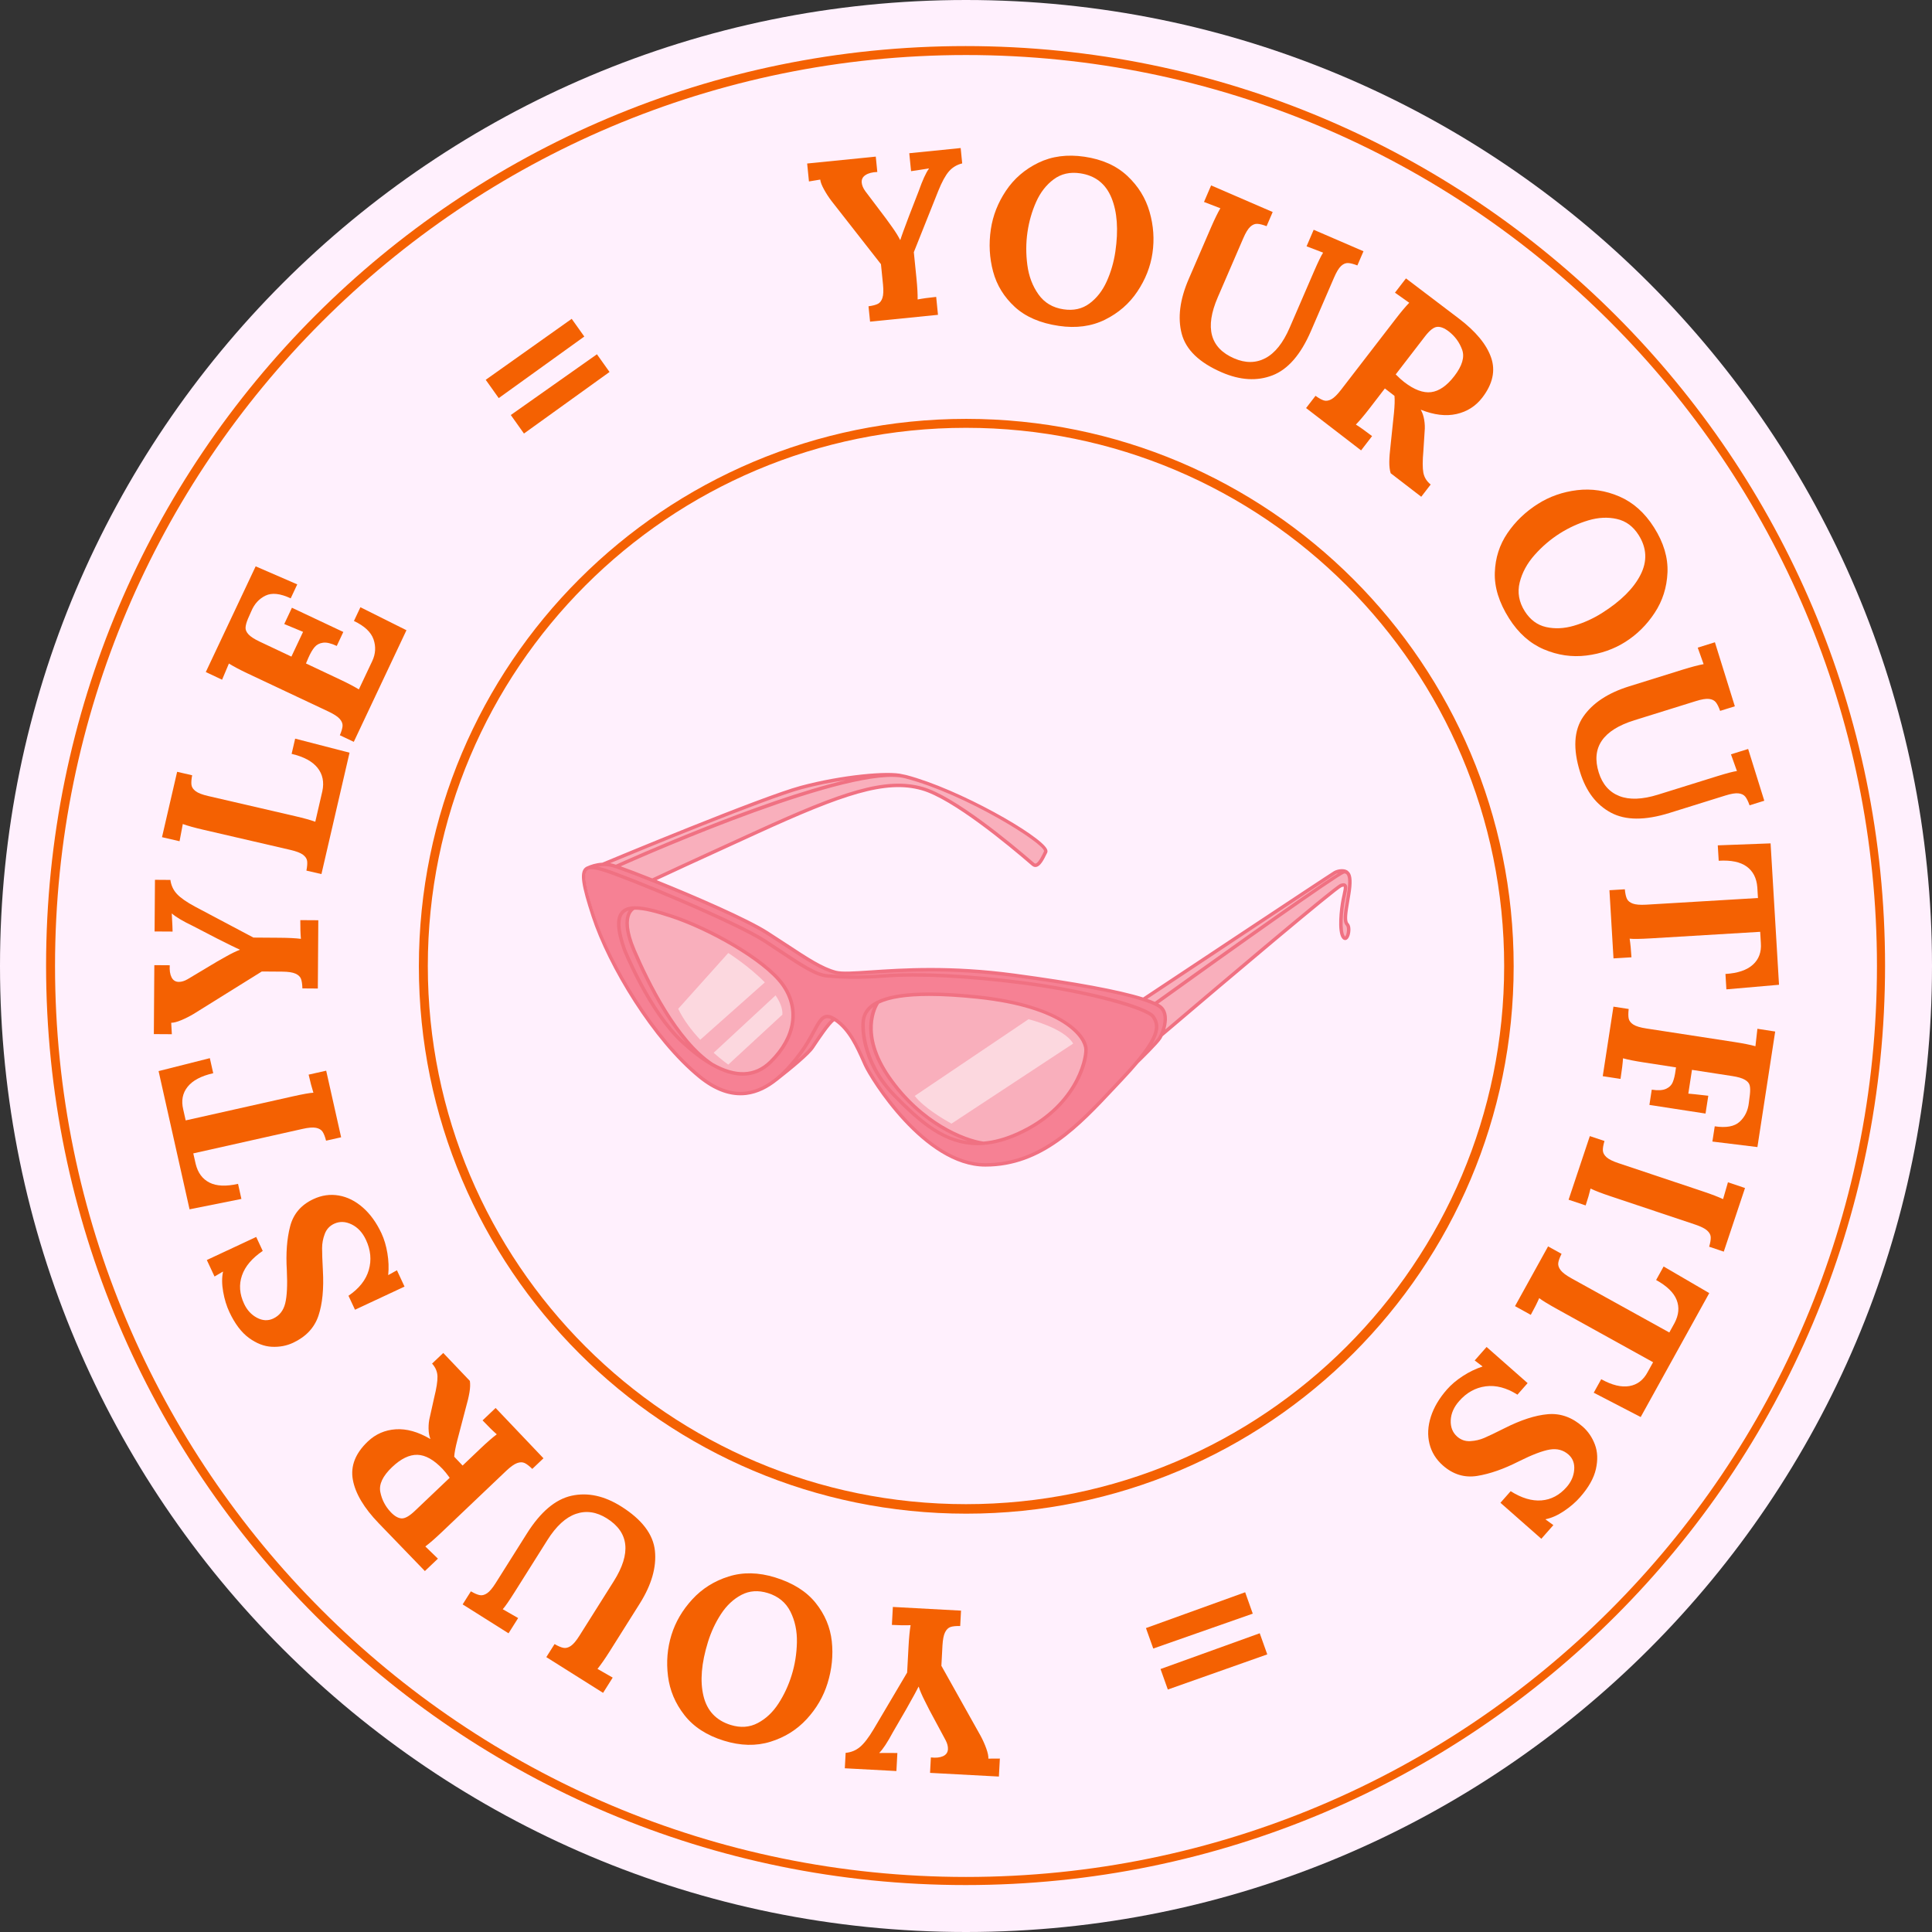 <svg xmlns="http://www.w3.org/2000/svg" xmlns:xlink="http://www.w3.org/1999/xlink" width="1080" viewBox="0 0 810 810" height="1080" preserveAspectRatio="xMidYMid meet"><rect x="0" y="0" width="810" height="810" fill="#333333" stroke="none"/><defs><g></g><clipPath id="48bac5e4cd"><path d="M 405 0 C 181.324 0 0 181.324 0 405 C 0 628.676 181.324 810 405 810 C 628.676 810 810 628.676 810 405 C 810 181.324 628.676 0 405 0 " clip-rule="nonzero"></path></clipPath><clipPath id="f48c05447a"><path d="M 19.32 19.32 L 790.32 19.32 L 790.32 790.32 L 19.32 790.32 Z M 19.32 19.32 " clip-rule="nonzero"></path></clipPath><clipPath id="9e3677f01f"><path d="M 404.82 19.32 C 191.914 19.32 19.32 191.914 19.32 404.82 C 19.32 617.727 191.914 790.32 404.82 790.32 C 617.727 790.32 790.32 617.727 790.32 404.82 C 790.32 191.914 617.727 19.32 404.82 19.32 " clip-rule="nonzero"></path></clipPath><clipPath id="43f34f8432"><path d="M 175.613 175.613 L 634.613 175.613 L 634.613 634.613 L 175.613 634.613 Z M 175.613 175.613 " clip-rule="nonzero"></path></clipPath><clipPath id="f43d814988"><path d="M 405.113 175.613 C 278.363 175.613 175.613 278.363 175.613 405.113 C 175.613 531.863 278.363 634.613 405.113 634.613 C 531.863 634.613 634.613 531.863 634.613 405.113 C 634.613 278.363 531.863 175.613 405.113 175.613 " clip-rule="nonzero"></path></clipPath><clipPath id="7c2ae62fb9"><path d="M 243 324 L 567 324 L 567 489.215 L 243 489.215 Z M 243 324 " clip-rule="nonzero"></path></clipPath></defs><g clip-path="url(#48bac5e4cd)"><rect x="-81" width="972" fill="#fff0fd" y="-81" height="972" fill-opacity="1"></rect></g><g clip-path="url(#f48c05447a)"><g clip-path="url(#9e3677f01f)"><path stroke-linecap="butt" transform="matrix(0.75, 0, 0, 0.75, 19.32, 19.32)" fill="none" stroke-linejoin="miter" d="M 514.235 0.001 C 230.231 0.001 0.001 230.231 0.001 514.235 C 0.001 798.24 230.231 1028.469 514.235 1028.469 C 798.24 1028.469 1028.469 798.24 1028.469 514.235 C 1028.469 230.231 798.24 0.001 514.235 0.001 " stroke="#f46102" stroke-width="10" stroke-opacity="1" stroke-miterlimit="4"></path></g></g><g fill="#f46102" fill-opacity="1"><g transform="translate(422.773, 676.329)"><g><path d="M -20.203 5.391 C -21.984 5.348 -23.336 5.484 -24.266 5.797 C -25.191 6.109 -25.945 6.836 -26.531 7.984 C -27.125 9.141 -27.492 10.992 -27.641 13.547 L -28.094 22.062 L -11.609 51.5 C -10.703 53.188 -9.926 54.926 -9.281 56.719 C -8.633 58.52 -8.336 59.941 -8.391 60.984 L -3.578 60.953 L -3.984 68.5 L -32.844 66.953 L -32.5 60.484 C -30.426 60.723 -28.734 60.551 -27.422 59.969 C -26.117 59.383 -25.426 58.41 -25.344 57.047 C -25.281 55.879 -25.609 54.613 -26.328 53.25 L -33.109 40.625 C -33.285 40.289 -33.945 38.977 -35.094 36.688 C -36.25 34.406 -37.082 32.461 -37.594 30.859 L -37.688 30.844 C -37.906 31.289 -38.16 31.785 -38.453 32.328 C -38.742 32.879 -39.078 33.504 -39.453 34.203 C -41.242 37.379 -42.359 39.379 -42.797 40.203 L -48.422 49.906 C -50.672 54.113 -52.562 56.988 -54.094 58.531 L -54.094 58.625 L -48.984 58.609 L -46.547 58.641 L -46.953 66.188 L -68.578 65.031 L -68.234 58.562 C -65.922 58.352 -63.91 57.523 -62.203 56.078 C -60.492 54.641 -58.598 52.176 -56.516 48.688 L -42.453 24.906 L -41.859 13.859 C -41.66 10.191 -41.375 7.254 -41 5.047 C -43.164 5.129 -45.781 5.086 -48.844 4.922 L -48.438 -2.609 L -19.859 -1.062 Z M -20.203 5.391 "></path></g></g></g><g fill="#f46102" fill-opacity="1"><g transform="translate(360.388, 673.959)"><g><path d="M -35.391 -12.609 C -27.898 -10.285 -22.234 -6.711 -18.391 -1.891 C -14.547 2.922 -12.301 8.266 -11.656 14.141 C -11.02 20.016 -11.613 25.891 -13.438 31.766 C -15.156 37.316 -18.07 42.328 -22.188 46.797 C -26.312 51.266 -31.379 54.426 -37.391 56.281 C -43.41 58.145 -49.914 57.992 -56.906 55.828 C -64.082 53.609 -69.594 50.035 -73.438 45.109 C -77.289 40.191 -79.586 34.742 -80.328 28.766 C -81.078 22.797 -80.594 17.035 -78.875 11.484 C -77.188 6.047 -74.281 1.082 -70.156 -3.406 C -66.031 -7.906 -60.953 -11.102 -54.922 -13 C -48.891 -14.906 -42.379 -14.773 -35.391 -12.609 Z M -38.453 -6.062 C -42.504 -7.312 -46.203 -7.055 -49.547 -5.297 C -52.898 -3.535 -55.75 -0.863 -58.094 2.719 C -60.438 6.312 -62.266 10.227 -63.578 14.469 C -66.328 23.332 -66.953 30.867 -65.453 37.078 C -63.961 43.285 -60.16 47.336 -54.047 49.234 C -49.922 50.516 -46.141 50.25 -42.703 48.438 C -39.273 46.633 -36.379 43.91 -34.016 40.266 C -31.648 36.617 -29.801 32.641 -28.469 28.328 C -27.113 23.961 -26.383 19.395 -26.281 14.625 C -26.176 9.863 -27.082 5.562 -29 1.719 C -30.926 -2.113 -34.078 -4.707 -38.453 -6.062 Z M -38.453 -6.062 "></path></g></g></g><g fill="#f46102" fill-opacity="1"><g transform="translate(291.578, 653.051)"><g><path d="M -31.094 -21.438 C -22.414 -15.969 -17.719 -9.785 -17 -2.891 C -16.281 4.004 -18.41 11.406 -23.391 19.312 L -36.031 39.391 C -37.988 42.484 -39.672 44.898 -41.078 46.641 L -34.703 50.297 L -38.734 56.688 L -62.531 41.703 L -59.078 36.234 C -57.609 37.086 -56.375 37.613 -55.375 37.812 C -54.383 38.008 -53.352 37.75 -52.281 37.031 C -51.207 36.312 -49.992 34.875 -48.641 32.719 L -34.266 9.906 C -26.879 -1.812 -27.832 -10.598 -37.125 -16.453 C -41.488 -19.203 -45.816 -19.836 -50.109 -18.359 C -54.398 -16.891 -58.391 -13.227 -62.078 -7.375 L -75.766 14.359 C -78.098 18.066 -79.773 20.488 -80.797 21.625 L -74.344 25.328 L -78.375 31.719 L -97.609 19.594 L -94.156 14.125 C -92.633 15.008 -91.391 15.539 -90.422 15.719 C -89.453 15.906 -88.43 15.641 -87.359 14.922 C -86.297 14.203 -85.086 12.766 -83.734 10.609 L -70.672 -10.125 C -64.961 -19.188 -58.723 -24.461 -51.953 -25.953 C -45.18 -27.441 -38.227 -25.938 -31.094 -21.438 Z M -31.094 -21.438 "></path></g></g></g><g fill="#f46102" fill-opacity="1"><g transform="translate(231.227, 614.956)"><g><path d="M -8.062 0.891 C -9.32 -0.336 -10.395 -1.16 -11.281 -1.578 C -12.176 -1.992 -13.227 -1.984 -14.438 -1.547 C -15.656 -1.109 -17.191 -0.008 -19.047 1.75 L -46.234 27.609 C -48.891 30.129 -51.113 32.062 -52.906 33.406 L -47.625 38.516 L -53.094 43.719 L -72.422 23.703 C -78.641 17.254 -82.266 11.16 -83.297 5.422 C -84.328 -0.305 -82.238 -5.645 -77.031 -10.594 C -73.758 -13.707 -69.852 -15.414 -65.312 -15.719 C -60.781 -16.02 -55.961 -14.672 -50.859 -11.672 L -50.797 -11.734 C -51.273 -12.91 -51.523 -14.344 -51.547 -16.031 C -51.578 -17.719 -51.395 -19.344 -51 -20.906 L -49.203 -28.969 C -48.211 -32.969 -47.75 -35.945 -47.812 -37.906 C -47.875 -39.875 -48.629 -41.66 -50.078 -43.266 L -45.391 -47.719 L -34.234 -36 C -34.035 -34.664 -34.086 -33.086 -34.391 -31.266 C -34.691 -29.441 -35.227 -27.176 -36 -24.469 L -39.5 -11.109 C -40.27 -8.129 -40.703 -5.832 -40.797 -4.219 L -37.281 -0.516 L -29.688 -7.75 C -26.988 -10.312 -24.742 -12.266 -22.953 -13.609 C -24.535 -14.984 -26.52 -16.93 -28.906 -19.453 L -23.438 -24.656 L -3.375 -3.562 Z M -45.656 0.922 C -49.344 -2.953 -52.867 -4.93 -56.234 -5.016 C -59.609 -5.098 -63.141 -3.383 -66.828 0.125 C -70.766 3.863 -72.414 7.344 -71.781 10.562 C -71.145 13.789 -69.68 16.613 -67.391 19.031 C -65.805 20.695 -64.297 21.566 -62.859 21.641 C -61.43 21.723 -59.562 20.66 -57.25 18.453 L -42.688 4.609 C -43.852 3.004 -44.844 1.773 -45.656 0.922 Z M -45.656 0.922 "></path></g></g></g><g fill="#f46102" fill-opacity="1"><g transform="translate(186.653, 565.637)"><g></g></g></g><g fill="#f46102" fill-opacity="1"><g transform="translate(171.259, 545.019)"><g><path d="M -11.312 -27.922 C -10.188 -25.492 -9.363 -22.723 -8.844 -19.609 C -8.32 -16.492 -8.207 -13.469 -8.5 -10.531 L -8.453 -10.438 L -4.844 -12.453 L -1.656 -5.609 L -22.422 4.094 L -25.156 -1.766 C -20.676 -4.805 -17.836 -8.406 -16.641 -12.562 C -15.441 -16.727 -15.836 -20.941 -17.828 -25.203 C -19.266 -28.273 -21.27 -30.438 -23.844 -31.688 C -26.414 -32.938 -28.859 -33.023 -31.172 -31.953 C -33.066 -31.066 -34.379 -29.641 -35.109 -27.672 C -35.848 -25.711 -36.219 -23.738 -36.219 -21.75 C -36.227 -19.758 -36.117 -16.66 -35.891 -12.453 C -35.453 -4.723 -36.078 1.645 -37.766 6.656 C -39.461 11.664 -43.004 15.43 -48.391 17.953 C -51.117 19.223 -54.086 19.781 -57.297 19.625 C -60.516 19.469 -63.707 18.234 -66.875 15.922 C -70.039 13.617 -72.773 10.008 -75.078 5.094 C -76.266 2.562 -77.133 -0.266 -77.688 -3.391 C -78.25 -6.523 -78.273 -9.328 -77.766 -11.797 L -77.812 -11.891 L -81.312 -9.828 L -84.547 -16.75 L -63.844 -26.422 L -61.109 -20.562 C -65.598 -17.52 -68.5 -14.086 -69.812 -10.266 C -71.133 -6.441 -70.836 -2.488 -68.922 1.594 C -67.68 4.25 -65.883 6.203 -63.531 7.453 C -61.176 8.703 -58.906 8.816 -56.719 7.797 C -54.113 6.578 -52.438 4.457 -51.688 1.438 C -50.938 -1.57 -50.707 -6.18 -51 -12.391 C -51.438 -19.484 -50.977 -25.633 -49.625 -30.844 C -48.281 -36.062 -45.031 -39.875 -39.875 -42.281 C -36.383 -43.914 -32.832 -44.422 -29.219 -43.797 C -25.613 -43.172 -22.254 -41.492 -19.141 -38.766 C -16.023 -36.035 -13.414 -32.422 -11.312 -27.922 Z M -11.312 -27.922 "></path></g></g></g><g fill="#f46102" fill-opacity="1"><g transform="translate(146.879, 494.031)"><g><path d="M -10.172 -15.797 C -10.617 -17.516 -11.113 -18.773 -11.656 -19.578 C -12.207 -20.391 -13.117 -20.926 -14.391 -21.188 C -15.66 -21.445 -17.539 -21.297 -20.031 -20.734 L -65.844 -10.469 L -64.844 -6.062 C -63.926 -2.312 -61.992 0.301 -59.047 1.781 C -56.109 3.27 -52.117 3.445 -47.078 2.312 L -45.672 8.625 L -67.406 12.984 L -80.391 -44.969 L -58.906 -50.391 L -57.484 -44.078 C -62.523 -42.941 -66.102 -41.047 -68.219 -38.391 C -70.344 -35.742 -70.957 -32.578 -70.062 -28.891 L -69.031 -24.297 L -24.172 -34.359 C -19.891 -35.316 -16.992 -35.832 -15.484 -35.906 C -16.141 -37.957 -16.805 -40.484 -17.484 -43.484 L -10.125 -45.141 L -3.859 -17.219 Z M -10.172 -15.797 "></path></g></g></g><g fill="#f46102" fill-opacity="1"><g transform="translate(133.109, 434.332)"><g><path d="M -6.328 -19.938 C -6.379 -21.707 -6.578 -23.047 -6.922 -23.953 C -7.273 -24.867 -8.039 -25.594 -9.219 -26.125 C -10.395 -26.664 -12.258 -26.945 -14.812 -26.969 L -23.344 -27.031 L -51.984 -9.203 C -53.629 -8.223 -55.336 -7.363 -57.109 -6.625 C -58.879 -5.883 -60.285 -5.52 -61.328 -5.531 L -61.062 -0.734 L -68.609 -0.781 L -68.406 -29.688 L -61.938 -29.641 C -62.082 -27.555 -61.832 -25.875 -61.188 -24.594 C -60.539 -23.32 -59.531 -22.68 -58.156 -22.672 C -56.988 -22.66 -55.742 -23.039 -54.422 -23.812 L -42.125 -31.172 C -41.801 -31.367 -40.52 -32.094 -38.281 -33.344 C -36.051 -34.602 -34.148 -35.523 -32.578 -36.109 L -32.578 -36.203 C -33.023 -36.398 -33.523 -36.629 -34.078 -36.891 C -34.641 -37.16 -35.281 -37.469 -36 -37.812 C -39.258 -39.457 -41.305 -40.477 -42.141 -40.875 L -52.109 -46.047 C -56.41 -48.109 -59.375 -49.863 -61 -51.312 L -61.094 -51.312 L -60.828 -46.203 L -60.75 -43.766 L -68.297 -43.812 L -68.141 -65.469 L -61.672 -65.422 C -61.367 -63.129 -60.453 -61.16 -58.922 -59.516 C -57.398 -57.879 -54.848 -56.102 -51.266 -54.188 L -26.859 -41.25 L -15.781 -41.172 C -12.113 -41.148 -9.172 -41 -6.953 -40.719 C -7.141 -42.875 -7.223 -45.488 -7.203 -48.562 L 0.344 -48.516 L 0.141 -19.891 Z M -6.328 -19.938 "></path></g></g></g><g fill="#f46102" fill-opacity="1"><g transform="translate(133.655, 371.24)"><g><path d="M -5.188 -6.234 C -4.852 -7.973 -4.754 -9.328 -4.891 -10.297 C -5.035 -11.266 -5.625 -12.133 -6.656 -12.906 C -7.695 -13.676 -9.457 -14.348 -11.938 -14.922 L -48.5 -23.391 C -52.07 -24.211 -54.91 -25.004 -57.016 -25.766 L -58.375 -18.547 L -65.734 -20.25 L -59.391 -47.656 L -53.094 -46.203 C -53.426 -44.461 -53.52 -43.102 -53.375 -42.125 C -53.227 -41.156 -52.641 -40.285 -51.609 -39.516 C -50.586 -38.742 -48.836 -38.07 -46.359 -37.5 L -9.781 -29.031 C -6.344 -28.238 -3.57 -27.469 -1.469 -26.719 L 1.484 -39.5 C 2.305 -43.32 1.641 -46.594 -0.516 -49.312 C -2.672 -52.031 -6.297 -53.984 -11.391 -55.172 L -9.906 -61.562 L 12.891 -55.672 L 1.109 -4.781 Z M -5.188 -6.234 "></path></g></g></g><g fill="#f46102" fill-opacity="1"><g transform="translate(146.234, 315.456)"><g><path d="M -3.75 -7.203 C -3.062 -8.816 -2.68 -10.113 -2.609 -11.094 C -2.547 -12.082 -2.938 -13.062 -3.781 -14.031 C -4.625 -15 -6.195 -16.031 -8.5 -17.125 L -42.453 -33.125 C -45.766 -34.695 -48.367 -36.078 -50.266 -37.266 L -53.125 -30.484 L -59.953 -33.703 L -39.047 -78.016 L -21.609 -70.453 L -24.359 -64.594 C -28.723 -66.656 -32.242 -67.035 -34.922 -65.734 C -37.609 -64.43 -39.582 -62.273 -40.844 -59.266 L -42.281 -56.031 C -42.883 -54.582 -43.219 -53.367 -43.281 -52.391 C -43.352 -51.41 -42.93 -50.43 -42.016 -49.453 C -41.098 -48.484 -39.547 -47.484 -37.359 -46.453 L -24.062 -40.172 L -19.172 -50.547 C -20.211 -50.961 -22.844 -52.055 -27.062 -53.828 L -23.844 -60.656 L -2.297 -50.5 L -5.047 -44.641 C -7.41 -45.754 -9.328 -46.207 -10.797 -46 C -12.273 -45.801 -13.453 -45.188 -14.328 -44.156 C -15.211 -43.125 -16.086 -41.625 -16.953 -39.656 L -17.953 -37.297 L -3.422 -30.438 C -0.223 -28.926 2.32 -27.586 4.219 -26.422 L 9.828 -38.297 C 11.242 -41.305 11.426 -44.336 10.375 -47.391 C 9.32 -50.441 6.582 -53.016 2.156 -55.109 L 4.875 -60.875 L 24.172 -51.234 L 2.094 -4.438 Z M -3.75 -7.203 "></path></g></g></g><g fill="#f46102" fill-opacity="1"><g transform="translate(173.386, 261.112)"><g></g></g></g><g fill="#f46102" fill-opacity="1"><g transform="translate(188.89, 238.566)"><g></g></g></g><g fill="#f46102" fill-opacity="1"><g transform="translate(206.584, 217.693)"><g></g></g></g><g fill="#f46102" fill-opacity="1"><g transform="translate(224.297, 198.906)"><g><path d="M -20.656 -39.672 L 15.391 -65.234 L 20.672 -57.812 L -15.203 -32 Z M -10.141 -24.906 L 25.969 -50.375 L 31.25 -42.953 L -4.625 -17.141 Z M -10.141 -24.906 "></path></g></g></g><g fill="#f46102" fill-opacity="1"><g transform="translate(270.905, 167.139)"><g></g></g></g><g fill="#f46102" fill-opacity="1"><g transform="translate(295.367, 154.878)"><g></g></g></g><g fill="#f46102" fill-opacity="1"><g transform="translate(320.939, 145.14)"><g></g></g></g><g fill="#f46102" fill-opacity="1"><g transform="translate(344.985, 136.851)"><g><path d="M 19.141 -8.438 C 20.898 -8.676 22.211 -9.02 23.078 -9.469 C 23.953 -9.914 24.586 -10.75 24.984 -11.969 C 25.391 -13.188 25.469 -15.066 25.219 -17.609 L 24.359 -26.094 L 3.562 -52.672 C 2.414 -54.191 1.379 -55.797 0.453 -57.484 C -0.473 -59.172 -0.988 -60.531 -1.094 -61.562 L -5.828 -60.781 L -6.578 -68.297 L 22.188 -71.188 L 22.828 -64.75 C 20.742 -64.676 19.098 -64.25 17.891 -63.469 C 16.691 -62.688 16.16 -61.613 16.297 -60.25 C 16.41 -59.094 16.922 -57.895 17.828 -56.656 L 26.469 -45.219 C 26.695 -44.914 27.555 -43.723 29.047 -41.641 C 30.535 -39.555 31.648 -37.758 32.391 -36.25 L 32.484 -36.266 C 32.641 -36.742 32.816 -37.273 33.016 -37.859 C 33.223 -38.441 33.457 -39.102 33.719 -39.844 C 35.008 -43.27 35.812 -45.414 36.125 -46.281 L 40.188 -56.75 C 41.77 -61.25 43.195 -64.379 44.469 -66.141 L 44.469 -66.234 L 39.406 -65.438 L 36.984 -65.094 L 36.234 -72.609 L 57.781 -74.781 L 58.422 -68.344 C 56.172 -67.789 54.312 -66.672 52.844 -64.984 C 51.383 -63.297 49.895 -60.562 48.375 -56.781 L 38.141 -31.125 L 39.25 -20.109 C 39.613 -16.461 39.773 -13.523 39.734 -11.297 C 41.867 -11.711 44.461 -12.07 47.516 -12.375 L 48.266 -4.859 L 19.797 -2 Z M 19.141 -8.438 "></path></g></g></g><g fill="#f46102" fill-opacity="1"><g transform="translate(407.002, 129.611)"><g><path d="M 36.906 7.016 C 29.145 5.879 22.992 3.227 18.453 -0.938 C 13.922 -5.113 10.891 -10.055 9.359 -15.766 C 7.828 -21.473 7.508 -27.367 8.406 -33.453 C 9.258 -39.203 11.375 -44.598 14.75 -49.641 C 18.125 -54.691 22.645 -58.598 28.312 -61.359 C 33.977 -64.117 40.426 -64.969 47.656 -63.906 C 55.094 -62.812 61.086 -60.129 65.641 -55.859 C 70.203 -51.586 73.312 -46.555 74.969 -40.766 C 76.625 -34.984 77.023 -29.219 76.172 -23.469 C 75.348 -17.832 73.238 -12.473 69.844 -7.391 C 66.457 -2.316 61.93 1.617 56.266 4.422 C 50.598 7.223 44.145 8.086 36.906 7.016 Z M 38.922 0.078 C 43.117 0.703 46.738 -0.113 49.781 -2.375 C 52.82 -4.633 55.223 -7.711 56.984 -11.609 C 58.742 -15.504 59.953 -19.656 60.609 -24.062 C 61.953 -33.238 61.41 -40.781 58.984 -46.688 C 56.555 -52.602 52.176 -56.023 45.844 -56.953 C 41.57 -57.586 37.879 -56.742 34.766 -54.422 C 31.648 -52.109 29.203 -48.969 27.422 -45 C 25.648 -41.031 24.438 -36.816 23.781 -32.359 C 23.113 -27.828 23.094 -23.203 23.719 -18.484 C 24.344 -13.773 25.898 -9.672 28.391 -6.172 C 30.879 -2.672 34.391 -0.586 38.922 0.078 Z M 38.922 0.078 "></path></g></g></g><g fill="#f46102" fill-opacity="1"><g transform="translate(478.206, 139.703)"><g><path d="M 34.016 16.406 C 24.598 12.332 19.004 6.941 17.234 0.234 C 15.473 -6.461 16.445 -14.102 20.156 -22.688 L 29.562 -44.453 C 31.02 -47.816 32.312 -50.461 33.438 -52.391 L 26.578 -55.031 L 29.562 -61.969 L 55.375 -50.812 L 52.812 -44.875 C 51.227 -45.488 49.926 -45.816 48.906 -45.859 C 47.895 -45.91 46.914 -45.5 45.969 -44.625 C 45.02 -43.75 44.039 -42.141 43.031 -39.797 L 32.344 -15.062 C 26.844 -2.344 29.133 6.191 39.219 10.547 C 43.945 12.598 48.316 12.566 52.328 10.453 C 56.336 8.336 59.719 4.098 62.469 -2.266 L 72.656 -25.828 C 74.395 -29.848 75.68 -32.5 76.516 -33.781 L 69.578 -36.438 L 72.562 -43.375 L 93.438 -34.359 L 90.875 -28.422 C 89.238 -29.055 87.926 -29.391 86.938 -29.422 C 85.945 -29.461 84.977 -29.047 84.031 -28.172 C 83.094 -27.297 82.117 -25.688 81.109 -23.344 L 71.391 -0.859 C 67.141 8.973 61.781 15.145 55.312 17.656 C 48.844 20.164 41.742 19.75 34.016 16.406 Z M 34.016 16.406 "></path></g></g></g><g fill="#f46102" fill-opacity="1"><g transform="translate(543.69, 168.078)"><g><path d="M 7.844 -2.125 C 9.27 -1.102 10.453 -0.453 11.391 -0.172 C 12.336 0.098 13.375 -0.07 14.5 -0.688 C 15.633 -1.301 16.984 -2.625 18.547 -4.656 L 41.453 -34.375 C 43.68 -37.281 45.578 -39.535 47.141 -41.141 L 41.156 -45.375 L 45.766 -51.359 L 67.922 -34.547 C 75.055 -29.129 79.57 -23.664 81.469 -18.156 C 83.375 -12.645 82.133 -7.047 77.75 -1.359 C 75 2.211 71.406 4.5 66.969 5.5 C 62.531 6.5 57.555 5.906 52.047 3.719 L 52 3.797 C 52.656 4.879 53.125 6.25 53.406 7.906 C 53.688 9.57 53.75 11.211 53.594 12.828 L 53.062 21.078 C 52.695 25.172 52.695 28.18 53.062 30.109 C 53.426 32.047 54.445 33.695 56.125 35.062 L 52.172 40.188 L 39.359 30.328 C 38.961 29.035 38.77 27.461 38.781 25.609 C 38.801 23.754 38.977 21.438 39.312 18.656 L 40.75 4.922 C 41.039 1.848 41.109 -0.492 40.953 -2.109 L 36.922 -5.219 L 30.531 3.094 C 28.25 6.051 26.328 8.328 24.766 9.922 C 26.547 11.035 28.812 12.648 31.562 14.766 L 26.953 20.75 L 3.891 3 Z M 44.969 -7.938 C 49.207 -4.664 53 -3.242 56.344 -3.672 C 59.688 -4.109 62.914 -6.348 66.031 -10.391 C 69.344 -14.691 70.438 -18.383 69.312 -21.469 C 68.188 -24.562 66.305 -27.125 63.672 -29.156 C 61.859 -30.551 60.234 -31.176 58.797 -31.031 C 57.367 -30.895 55.68 -29.562 53.734 -27.031 L 41.469 -11.109 C 42.863 -9.711 44.031 -8.656 44.969 -7.938 Z M 44.969 -7.938 "></path></g></g></g><g fill="#f46102" fill-opacity="1"><g transform="translate(595.308, 209.966)"><g></g></g></g><g fill="#f46102" fill-opacity="1"><g transform="translate(613.944, 226.69)"><g><path d="M 18.734 32.562 C 14.547 25.938 12.555 19.539 12.766 13.375 C 12.973 7.219 14.738 1.703 18.062 -3.172 C 21.383 -8.055 25.645 -12.145 30.844 -15.438 C 35.758 -18.539 41.227 -20.457 47.25 -21.188 C 53.281 -21.914 59.191 -21.031 64.984 -18.531 C 70.773 -16.039 75.625 -11.707 79.531 -5.531 C 83.551 0.82 85.426 7.117 85.156 13.359 C 84.883 19.598 83.094 25.227 79.781 30.25 C 76.477 35.281 72.367 39.348 67.453 42.453 C 62.648 45.492 57.219 47.391 51.156 48.141 C 45.094 48.891 39.148 48.023 33.328 45.547 C 27.504 43.066 22.641 38.738 18.734 32.562 Z M 25.312 29.562 C 27.582 33.156 30.562 35.367 34.25 36.203 C 37.945 37.035 41.848 36.848 45.953 35.641 C 50.066 34.441 54.004 32.656 57.766 30.281 C 65.609 25.312 70.973 19.977 73.859 14.281 C 76.754 8.594 76.488 3.039 73.062 -2.375 C 70.758 -6.02 67.711 -8.266 63.922 -9.109 C 60.141 -9.961 56.164 -9.77 52 -8.531 C 47.832 -7.289 43.844 -5.469 40.031 -3.062 C 36.164 -0.613 32.648 2.383 29.484 5.938 C 26.316 9.488 24.219 13.348 23.188 17.516 C 22.164 21.68 22.875 25.695 25.312 29.562 Z M 25.312 29.562 "></path></g></g></g><g fill="#f46102" fill-opacity="1"><g transform="translate(652.716, 287.26)"><g><path d="M 9.75 36.5 C 6.695 26.695 7.133 18.938 11.062 13.219 C 14.988 7.508 21.41 3.266 30.328 0.484 L 52.984 -6.578 C 56.484 -7.66 59.332 -8.406 61.531 -8.812 L 59.062 -15.734 L 66.266 -17.984 L 74.625 8.859 L 68.453 10.781 C 67.891 9.176 67.297 7.977 66.672 7.188 C 66.047 6.395 65.094 5.922 63.812 5.766 C 62.531 5.617 60.676 5.926 58.25 6.688 L 32.516 14.703 C 19.285 18.828 14.301 26.129 17.562 36.609 C 19.102 41.535 21.977 44.828 26.188 46.484 C 30.406 48.148 35.82 47.953 42.438 45.891 L 66.953 38.25 C 71.141 36.945 73.988 36.195 75.5 36 L 73 29 L 80.203 26.75 L 86.969 48.453 L 80.797 50.375 C 80.211 48.707 79.609 47.488 78.984 46.719 C 78.367 45.957 77.422 45.504 76.141 45.359 C 74.867 45.211 73.02 45.52 70.594 46.281 L 47.203 53.578 C 36.961 56.766 28.785 56.723 22.672 53.453 C 16.555 50.191 12.25 44.539 9.75 36.5 Z M 9.75 36.5 "></path></g></g></g><g fill="#f46102" fill-opacity="1"><g transform="translate(673.717, 355.62)"><g><path d="M 7.5 17.219 C 7.664 18.988 7.957 20.316 8.375 21.203 C 8.789 22.086 9.602 22.754 10.812 23.203 C 12.02 23.66 13.895 23.816 16.438 23.672 L 63.312 20.875 L 63.047 16.375 C 62.742 12.52 61.258 9.625 58.594 7.688 C 55.926 5.75 52.016 4.938 46.859 5.25 L 46.469 -1.203 L 68.609 -2.031 L 72.141 57.25 L 50.078 59.172 L 49.688 52.719 C 54.844 52.406 58.676 51.109 61.188 48.828 C 63.707 46.547 64.82 43.516 64.531 39.734 L 64.25 35.047 L 18.359 37.797 C 13.984 38.055 11.035 38.098 9.516 37.922 C 9.848 40.055 10.102 42.66 10.281 45.734 L 2.75 46.188 L 1.047 17.609 Z M 7.5 17.219 "></path></g></g></g><g fill="#f46102" fill-opacity="1"><g transform="translate(677.194, 417.195)"><g><path d="M 5.641 5.828 C 5.441 7.578 5.445 8.93 5.656 9.891 C 5.875 10.848 6.523 11.676 7.609 12.375 C 8.703 13.07 10.508 13.613 13.031 14 L 50.125 19.703 C 53.75 20.266 56.633 20.844 58.781 21.438 L 59.609 14.125 L 67.062 15.281 L 59.609 63.719 L 40.734 61.406 L 41.719 55.016 C 46.5 55.742 49.984 55.102 52.172 53.094 C 54.359 51.082 55.641 48.457 56.016 45.219 L 56.453 41.719 C 56.629 40.145 56.609 38.879 56.391 37.922 C 56.18 36.961 55.492 36.148 54.328 35.484 C 53.172 34.816 51.398 34.301 49.016 33.938 L 32.172 31.344 L 30.641 41.312 C 31.484 41.363 34.273 41.66 39.016 42.203 L 37.859 49.672 L 14.328 46.047 L 15.312 39.656 C 17.895 40.051 19.879 39.938 21.266 39.312 C 22.648 38.695 23.602 37.754 24.125 36.484 C 24.656 35.211 25.051 33.539 25.312 31.469 L 25.484 30.312 L 11.922 28.219 C 8.297 27.664 5.41 27.094 3.266 26.5 C 3.141 28.582 2.789 31.461 2.219 35.141 L -5.234 34 L -0.75 4.844 Z M 5.641 5.828 "></path></g></g></g><g fill="#f46102" fill-opacity="1"><g transform="translate(668.107, 471.661)"><g><path d="M 4.578 6.703 C 4.078 8.391 3.852 9.723 3.906 10.703 C 3.957 11.691 4.457 12.617 5.406 13.484 C 6.352 14.359 8.035 15.195 10.453 16 L 46.047 27.906 C 49.523 29.07 52.273 30.129 54.297 31.078 L 56.344 24.016 L 63.5 26.422 L 54.594 53.094 L 48.469 51.031 C 48.957 49.344 49.176 48.004 49.125 47.016 C 49.082 46.035 48.582 45.113 47.625 44.25 C 46.676 43.383 44.992 42.547 42.578 41.734 L 6.984 29.828 C 3.504 28.672 0.754 27.613 -1.266 26.656 C -1.742 28.695 -2.426 31.051 -3.312 33.719 L -10.469 31.328 L -1.562 4.656 Z M 4.578 6.703 "></path></g></g></g><g fill="#f46102" fill-opacity="1"><g transform="translate(657.586, 507.119)"><g><path d="M -2.891 18.562 C -3.691 20.145 -4.156 21.422 -4.281 22.391 C -4.406 23.367 -4.078 24.367 -3.297 25.391 C -2.523 26.422 -1.023 27.555 1.203 28.797 L 42.281 51.531 L 44.469 47.578 C 46.27 44.16 46.562 40.922 45.344 37.859 C 44.133 34.805 41.27 32.031 36.75 29.531 L 39.891 23.859 L 59.031 35.016 L 30.281 86.984 L 10.594 76.781 L 13.734 71.125 C 18.254 73.625 22.188 74.582 25.531 74 C 28.875 73.426 31.43 71.469 33.203 68.125 L 35.484 64 L -4.734 41.734 C -8.566 39.609 -11.078 38.07 -12.266 37.125 C -13.129 39.113 -14.305 41.453 -15.797 44.141 L -22.406 40.484 L -8.547 15.438 Z M -2.891 18.562 "></path></g></g></g><g fill="#f46102" fill-opacity="1"><g transform="translate(627.741, 560.956)"><g><path d="M -21.062 21.547 C -19.289 19.535 -17.082 17.672 -14.438 15.953 C -11.789 14.234 -9.066 12.914 -6.266 12 L -6.188 11.922 L -9.469 9.422 L -4.484 3.766 L 12.719 18.922 L 8.453 23.766 C 3.867 20.867 -0.566 19.703 -4.859 20.266 C -9.16 20.836 -12.863 22.895 -15.969 26.438 C -18.219 28.977 -19.398 31.676 -19.516 34.531 C -19.629 37.383 -18.727 39.656 -16.812 41.344 C -15.238 42.727 -13.406 43.363 -11.312 43.25 C -9.219 43.133 -7.258 42.68 -5.438 41.891 C -3.613 41.109 -0.816 39.77 2.953 37.875 C 9.859 34.375 15.945 32.398 21.219 31.953 C 26.5 31.504 31.367 33.242 35.828 37.172 C 38.086 39.16 39.785 41.656 40.922 44.656 C 42.066 47.664 42.211 51.082 41.359 54.906 C 40.516 58.727 38.297 62.676 34.703 66.75 C 32.859 68.852 30.613 70.789 27.969 72.562 C 25.332 74.332 22.773 75.473 20.297 75.984 L 20.234 76.078 L 23.516 78.453 L 18.469 84.188 L 1.328 69.094 L 5.609 64.234 C 10.191 67.129 14.5 68.414 18.531 68.094 C 22.562 67.77 26.066 65.914 29.047 62.531 C 30.984 60.32 32.051 57.891 32.25 55.234 C 32.457 52.586 31.656 50.461 29.844 48.859 C 27.676 46.961 25.055 46.27 21.984 46.781 C 18.922 47.301 14.609 48.945 9.047 51.719 C 2.711 54.938 -3.102 56.973 -8.406 57.828 C -13.719 58.68 -18.508 57.227 -22.781 53.469 C -25.676 50.926 -27.562 47.875 -28.438 44.312 C -29.312 40.75 -29.117 36.992 -27.859 33.047 C -26.609 29.109 -24.344 25.273 -21.062 21.547 Z M -21.062 21.547 "></path></g></g></g><g fill="#f46102" fill-opacity="1"><g transform="translate(588.253, 603.904)"><g></g></g></g><g fill="#f46102" fill-opacity="1"><g transform="translate(567.173, 621.349)"><g></g></g></g><g fill="#f46102" fill-opacity="1"><g transform="translate(544.445, 636.586)"><g></g></g></g><g fill="#f46102" fill-opacity="1"><g transform="translate(522.274, 649.812)"><g><path d="M 9.031 43.797 L -32.656 58.531 L -35.719 49.938 L 5.875 34.938 Z M 2.953 26.719 L -38.766 41.344 L -41.828 32.766 L -0.234 17.75 Z M 2.953 26.719 "></path></g></g></g><g fill="#f46102" fill-opacity="1"><g transform="translate(468.748, 667.617)"><g></g></g></g><g fill="#f46102" fill-opacity="1"><g transform="translate(441.865, 672.719)"><g></g></g></g><g fill="#f46102" fill-opacity="1"><g transform="translate(414.605, 675.091)"><g></g></g></g><g clip-path="url(#43f34f8432)"><g clip-path="url(#f43d814988)"><path stroke-linecap="butt" transform="matrix(0.75, 0, 0, 0.75, 175.614, 175.614)" fill="none" stroke-linejoin="miter" d="M 305.843 -0.001 C 136.929 -0.001 -0.001 136.929 -0.001 305.843 C -0.001 474.757 136.929 611.687 305.843 611.687 C 474.757 611.687 611.687 474.757 611.687 305.843 C 611.687 136.929 474.757 -0.001 305.843 -0.001 " stroke="#f46102" stroke-width="10" stroke-opacity="1" stroke-miterlimit="4"></path></g></g><path fill="#f68194" d="M 486.863 435.125 C 485.477 437.371 477.371 445.191 477.371 445.191 C 475.586 447.324 473.453 449.715 470.914 452.406 C 454.707 469.574 438.832 488.387 413.695 488.387 C 388.562 488.387 366.402 453.066 363.426 446.465 C 360.449 439.859 357.145 431.609 350.527 427.316 C 348.621 427.801 343.609 435.469 341.188 439.098 C 338.863 442.574 327.535 451.375 326.137 452.477 C 326.098 452.508 326.059 452.543 326.016 452.574 C 326.016 452.574 326.008 452.578 326.008 452.582 C 317.969 459.035 307.223 462.219 293.973 451.418 C 274.129 435.242 255.938 404.211 249.324 384.074 C 245.129 371.297 244.262 365.836 246.473 364.223 C 246.473 364.219 246.469 364.215 246.469 364.215 C 246.469 364.215 246.488 364.203 246.523 364.188 C 246.723 364.047 246.945 363.938 247.191 363.855 C 248.754 363.145 252.691 361.703 257.102 362.77 C 262.812 364.152 308.66 382.457 322.156 391.09 C 335.648 399.727 343.438 405.676 350.875 407.668 C 358.312 409.664 384.441 403.352 425.617 408.875 C 466.793 414.402 482.535 418.895 486.863 422 C 491.188 425.109 488.246 432.879 486.863 435.125 " fill-opacity="1" fill-rule="nonzero"></path><path fill="#f9afbc" d="M 327.965 412.516 C 320.344 402.16 297.156 389.219 281.234 384.043 C 275.117 382.055 269.719 380.582 265.816 380.723 C 265.535 380.836 259.398 383.539 265.84 398.555 C 272.426 413.914 284.391 437.023 298.648 446.355 C 307.68 451.48 316.172 452.074 323.133 445.207 C 333.336 435.137 335.578 422.875 327.965 412.516 Z M 409.797 418.008 C 388.027 415.746 374.938 416.801 368.066 420.191 C 368.047 420.211 359.125 432.035 372.617 451.523 C 386.098 471 404.422 478.223 412.219 479.293 C 416.664 478.965 421.469 477.727 426.777 475.332 C 449.785 464.961 455.484 445.941 455.309 439.906 C 455.133 433.875 444.574 421.617 409.797 418.008 Z M 565.402 375.133 C 566.289 369.84 566.117 366.883 564.812 365.879 C 564.812 365.875 564.812 365.871 564.812 365.871 C 564.102 364.883 561.418 364.844 559.621 365.871 C 557.875 366.867 483.734 416.098 479.574 418.859 C 483.266 420.027 485.57 421.074 486.863 422 C 490.32 424.488 489.133 429.953 487.809 433.191 C 496.25 426.004 559.637 372.098 562.238 371.23 C 565.031 370.305 564.102 372.531 563.172 377.172 C 562.238 381.82 561.496 390.363 563.172 392.832 C 564.848 395.305 566.336 389.062 564.848 387.578 C 563.355 386.09 564.289 381.82 565.402 375.133 Z M 252.668 362.441 C 252.668 362.426 252.668 362.418 252.668 362.406 C 252.668 362.406 318.793 334.766 335.812 330.188 C 352.836 325.617 372.48 323.781 378.199 325.309 C 378.191 325.309 378.184 325.309 378.18 325.309 C 378.703 325.395 379.207 325.492 379.676 325.617 C 403.902 331.934 440.129 353.496 438.383 357.199 C 436.637 360.902 434.891 363.875 433.145 362.391 C 431.398 360.902 401.938 334.984 386.66 330.625 C 371.387 326.27 353.055 332.586 317.699 348.703 C 285.785 363.254 275.473 368.105 273.77 368.914 C 265.508 365.621 259.027 363.234 257.102 362.77 C 255.535 362.391 254.031 362.332 252.668 362.441 " fill-opacity="1" fill-rule="nonzero"></path><path fill="#fcd8df" d="M 449.93 437.527 C 446.164 430.996 431.215 427.316 431.215 427.316 L 383.504 459.465 C 387.227 464.277 395.289 469.082 398.914 471.098 Z M 325.168 417.316 L 299.195 441.387 C 302.699 444.5 305.324 446.344 305.324 446.344 L 328.027 425.391 C 328.164 422.812 327.008 420.051 325.168 417.316 Z M 293.586 435.926 C 290.137 432.234 286.672 427.785 284.34 422.949 L 305.324 399.551 C 305.324 399.551 314.023 405.055 320.656 411.871 L 293.586 435.926 " fill-opacity="1" fill-rule="nonzero"></path><g clip-path="url(#7c2ae62fb9)"><path fill="#f07182" d="M 564.645 390.816 C 564.477 391.863 564.145 392.48 563.957 392.656 C 563.918 392.617 563.852 392.551 563.77 392.43 C 562.32 390.289 562.914 382.133 563.883 377.316 C 564.016 376.637 564.152 376.012 564.277 375.441 C 564.84 372.848 565.148 371.422 564.305 370.668 C 563.66 370.09 562.688 370.32 562.012 370.547 C 559.352 371.43 502.016 420.148 488.539 431.621 C 489.566 428.176 489.879 423.703 486.695 421.414 C 486.391 421.195 486.031 420.977 485.633 420.754 C 515.766 399.059 560.578 367.203 563.605 366.195 C 564.023 366.211 564.324 366.344 564.559 366.613 C 565.41 367.617 565.453 370.445 564.691 375.016 C 564.574 375.707 564.461 376.375 564.352 377.02 C 563.344 382.926 562.738 386.488 564.336 388.086 C 564.648 388.398 564.863 389.465 564.645 390.816 Z M 483.16 437.715 C 486.48 432.09 486.109 428.855 484.156 425.926 C 481.055 421.281 452.691 414.438 429.406 411.418 C 406.035 408.387 385.195 407.332 370.719 408.441 C 359.004 409.344 351.879 408.805 348.051 408.52 L 347.012 408.441 C 342.418 408.117 336.188 403.973 326.758 397.695 C 325.023 396.539 323.184 395.316 321.23 394.035 C 309.008 386.008 262.332 366.691 252.91 363.906 C 252.156 363.684 251.445 363.492 250.77 363.336 C 252.395 363.055 254.324 362.98 256.348 363.473 C 261.992 364.84 307.863 383.18 321.18 391.699 C 324.18 393.617 326.953 395.441 329.398 397.047 C 338.316 402.91 344.207 406.785 350.098 408.363 C 352.852 409.102 357.727 408.773 365.105 408.277 C 378.367 407.383 398.41 406.031 424.934 409.594 C 468.469 415.434 482.09 419.883 485.852 422.586 C 489.664 425.328 487.008 432.562 485.656 434.746 C 485.285 435.355 484.34 436.445 483.16 437.715 Z M 469.801 451.91 C 468.738 453.031 467.684 454.16 466.625 455.289 C 451.711 471.207 436.289 487.668 413.109 487.668 C 387.969 487.668 365.949 451.609 363.496 446.168 L 362.832 444.68 C 359.926 438.176 356.637 430.801 350.332 426.711 C 349.012 425.855 347.883 425.438 346.859 425.438 C 346.555 425.438 346.258 425.473 345.969 425.547 C 343.82 426.094 342.531 428.48 340.578 432.094 C 339.172 434.695 337.422 437.938 334.809 441.41 C 330.004 447.805 322.488 456.445 312.723 457.633 C 306.617 458.375 300.27 456.094 293.844 450.859 C 274.688 435.242 256.215 404.523 249.426 383.848 C 246.578 375.195 244.211 366.918 246.113 364.965 C 246.16 364.914 246.215 364.867 246.273 364.824 C 246.332 364.789 246.543 364.68 246.887 364.523 C 247.938 364.215 249.711 364.465 252.5 365.289 C 261.875 368.062 308.289 387.266 320.438 395.238 C 322.387 396.52 324.223 397.742 325.957 398.895 C 335.578 405.301 341.934 409.531 346.914 409.883 L 347.941 409.957 C 351.809 410.246 359.008 410.789 370.832 409.883 C 385.207 408.777 405.941 409.832 429.223 412.848 C 456.184 416.344 480.664 423.301 482.953 426.727 C 485.27 430.199 486.012 434.738 469.801 451.91 Z M 340.449 438.02 L 339.996 438.695 C 339.492 439.453 338.117 441.043 334.43 444.27 C 334.969 443.59 335.48 442.922 335.965 442.277 C 338.645 438.715 340.422 435.422 341.852 432.777 C 343.559 429.617 344.793 427.336 346.328 426.945 C 346.945 426.789 347.66 426.918 348.535 427.344 C 346.738 428.852 344.098 432.539 340.449 438.02 Z M 336 330.887 C 342.148 329.234 348.648 327.945 354.691 327.039 C 318.684 335.438 263.348 360.211 258.227 362.523 C 257.566 362.312 257.047 362.156 256.688 362.07 C 256.383 361.996 256.086 361.938 255.785 361.891 C 268.613 356.562 321.227 334.855 336 330.887 Z M 437.727 356.895 C 437.098 358.23 435.422 361.785 434.203 362.047 C 434.074 362.074 433.891 362.078 433.613 361.84 L 433.176 361.465 C 423.668 353.242 400.121 333.711 386.859 329.934 C 371.215 325.469 352.785 331.914 317.398 348.047 C 285.656 362.523 275.18 367.449 273.457 368.262 C 268.02 366.094 263.352 364.316 260.23 363.211 C 273.117 357.484 357.512 320.582 379.496 326.312 C 405.152 333.004 438.074 353.801 437.727 356.895 Z M 559.98 366.496 C 560.305 366.309 560.66 366.168 561.023 366.066 C 549.25 373.262 500.691 408.129 484.176 420.027 C 483.27 419.617 482.215 419.199 481.004 418.777 C 490.934 412.188 558.344 367.426 559.98 366.496 Z M 565.777 377.258 C 565.887 376.613 566 375.945 566.117 375.25 C 566.988 370.031 566.848 367.082 565.66 365.684 C 565.566 365.57 565.457 365.48 565.348 365.391 C 564.254 364.004 561.156 364.164 559.262 365.242 C 557.496 366.246 485.117 414.312 479.262 418.203 C 469.219 415.031 450.863 411.617 425.125 408.16 C 398.457 404.586 378.328 405.938 365.008 406.836 C 358.031 407.305 352.992 407.645 350.477 406.973 C 344.809 405.449 338.992 401.633 330.195 395.844 C 327.746 394.234 324.969 392.406 321.957 390.484 C 313.406 385.012 291.5 375.512 275.289 368.996 C 279.02 367.242 290.562 361.871 318 349.363 C 353.051 333.379 371.254 326.984 386.461 331.32 C 399.445 335.02 422.793 354.398 432.23 362.555 L 432.676 362.938 C 433.379 363.539 434.062 363.551 434.504 363.457 C 436.105 363.113 437.426 360.926 439.035 357.508 C 439.234 357.082 439.203 356.582 438.941 356.027 C 436.242 350.262 402.156 330.73 379.863 324.918 C 379.398 324.797 378.902 324.699 378.387 324.613 C 372.566 323.059 353.043 324.812 335.625 329.492 C 319.098 333.938 255.723 360.348 252.516 361.684 C 249.719 361.816 247.461 362.672 246.324 363.191 C 246.031 363.289 245.77 363.418 245.527 363.586 C 245.527 363.586 245.52 363.586 245.52 363.59 C 245.363 363.699 245.215 363.82 245.074 363.961 C 243.004 366.086 243.754 371.219 248.051 384.297 C 254.906 405.172 273.566 436.195 292.93 451.977 C 299.668 457.469 306.387 459.855 312.898 459.062 C 317.805 458.465 322.141 456.129 325.875 453.133 L 325.879 453.137 C 325.926 453.098 326.074 452.984 326.297 452.809 C 332.062 448.281 339.332 442.297 341.199 439.496 L 341.652 438.82 C 343.453 436.117 348.078 429.18 349.852 428.137 C 355.598 432.039 358.738 439.055 361.512 445.266 L 362.18 446.762 C 364.68 452.312 387.207 489.109 413.109 489.109 C 436.918 489.109 452.559 472.418 467.68 456.277 C 468.738 455.148 469.793 454.02 470.852 452.902 C 473.398 450.199 475.551 447.797 477.363 445.633 C 478.238 444.789 485.527 437.711 486.891 435.504 C 487.066 435.215 487.262 434.852 487.461 434.434 C 516.352 409.824 560.086 372.941 562.469 371.918 C 563.113 371.703 563.324 371.746 563.328 371.73 C 563.527 372.07 563.176 373.695 562.863 375.133 C 562.738 375.711 562.602 376.348 562.461 377.031 C 561.652 381.074 560.617 390.348 562.574 393.234 C 563.133 394.062 563.73 394.168 564.129 394.117 C 564.828 394.02 565.398 393.379 565.781 392.254 C 566.277 390.773 566.477 388.188 565.355 387.066 C 564.289 386 564.914 382.332 565.777 377.258 Z M 322.617 444.676 C 316.43 450.781 308.488 451.086 298.914 445.645 C 284.238 435.934 272.324 411.789 266.516 398.23 C 263.016 390.059 263.352 385.75 264.25 383.574 C 264.852 382.105 265.723 381.551 266.012 381.398 C 270.074 381.293 275.73 382.973 281.031 384.695 C 296.953 389.879 319.906 402.746 327.387 412.93 C 334.602 422.75 332.82 434.617 322.617 444.676 Z M 262.559 398.086 C 259.738 390.223 259.398 385.117 261.551 382.91 C 262.082 382.363 262.777 381.996 263.594 381.75 C 263.367 382.082 263.148 382.473 262.949 382.93 C 261.91 385.359 261.453 390.086 265.188 398.801 C 269.602 409.102 277.516 425.461 287.539 437.164 C 287.109 436.777 286.684 436.383 286.25 435.98 C 272.973 423.57 262.828 398.762 262.559 398.086 Z M 281.48 383.324 C 271.004 379.914 263.844 378.488 260.516 381.906 C 257.875 384.613 258.09 389.914 261.199 398.586 L 261.211 398.609 C 261.312 398.867 271.633 424.293 285.258 437.031 C 289.832 441.305 294.141 444.586 298.191 446.898 C 298.215 446.914 298.238 446.934 298.266 446.945 L 298.266 446.941 C 303.008 449.633 307.387 450.992 311.391 450.992 C 315.969 450.992 320.055 449.23 323.633 445.703 C 334.391 435.094 336.23 422.523 328.555 412.078 C 320.91 401.672 297.609 388.574 281.48 383.324 Z M 426.461 474.703 C 421.301 477.027 416.641 478.254 412.336 478.605 C 404.656 477.566 386.594 470.488 373.199 451.121 C 360.992 433.465 367.613 422.191 368.543 420.777 C 373.023 418.633 380.051 417.555 389.586 417.555 C 395.383 417.555 402.102 417.953 409.727 418.746 C 446.133 422.543 454.449 435.355 454.582 439.969 C 454.715 444.57 450.328 463.957 426.461 474.703 Z M 375.719 458.973 C 361.27 444.215 362.582 428.785 362.598 428.633 L 362.602 428.602 C 362.734 426.188 363.719 424.23 365.605 422.625 C 365.77 422.488 365.945 422.363 366.121 422.227 C 364.141 426.734 361.789 437.156 372.012 451.941 C 382.785 467.52 396.578 475.32 405.809 478.453 C 394.41 476.922 385.422 468.879 375.719 458.973 Z M 409.879 417.312 C 385.75 414.797 370.965 416.176 364.668 421.527 C 362.5 423.375 361.316 425.723 361.16 428.508 C 361.078 429.367 359.848 444.824 374.684 459.977 C 385.445 470.969 395.875 480.117 409.891 480.117 C 415.059 480.117 420.715 478.875 427.055 476.02 C 449.438 465.938 456.238 447.352 456.027 439.93 C 455.82 432.75 443.363 420.805 409.879 417.312 " fill-opacity="1" fill-rule="nonzero"></path></g></svg>
